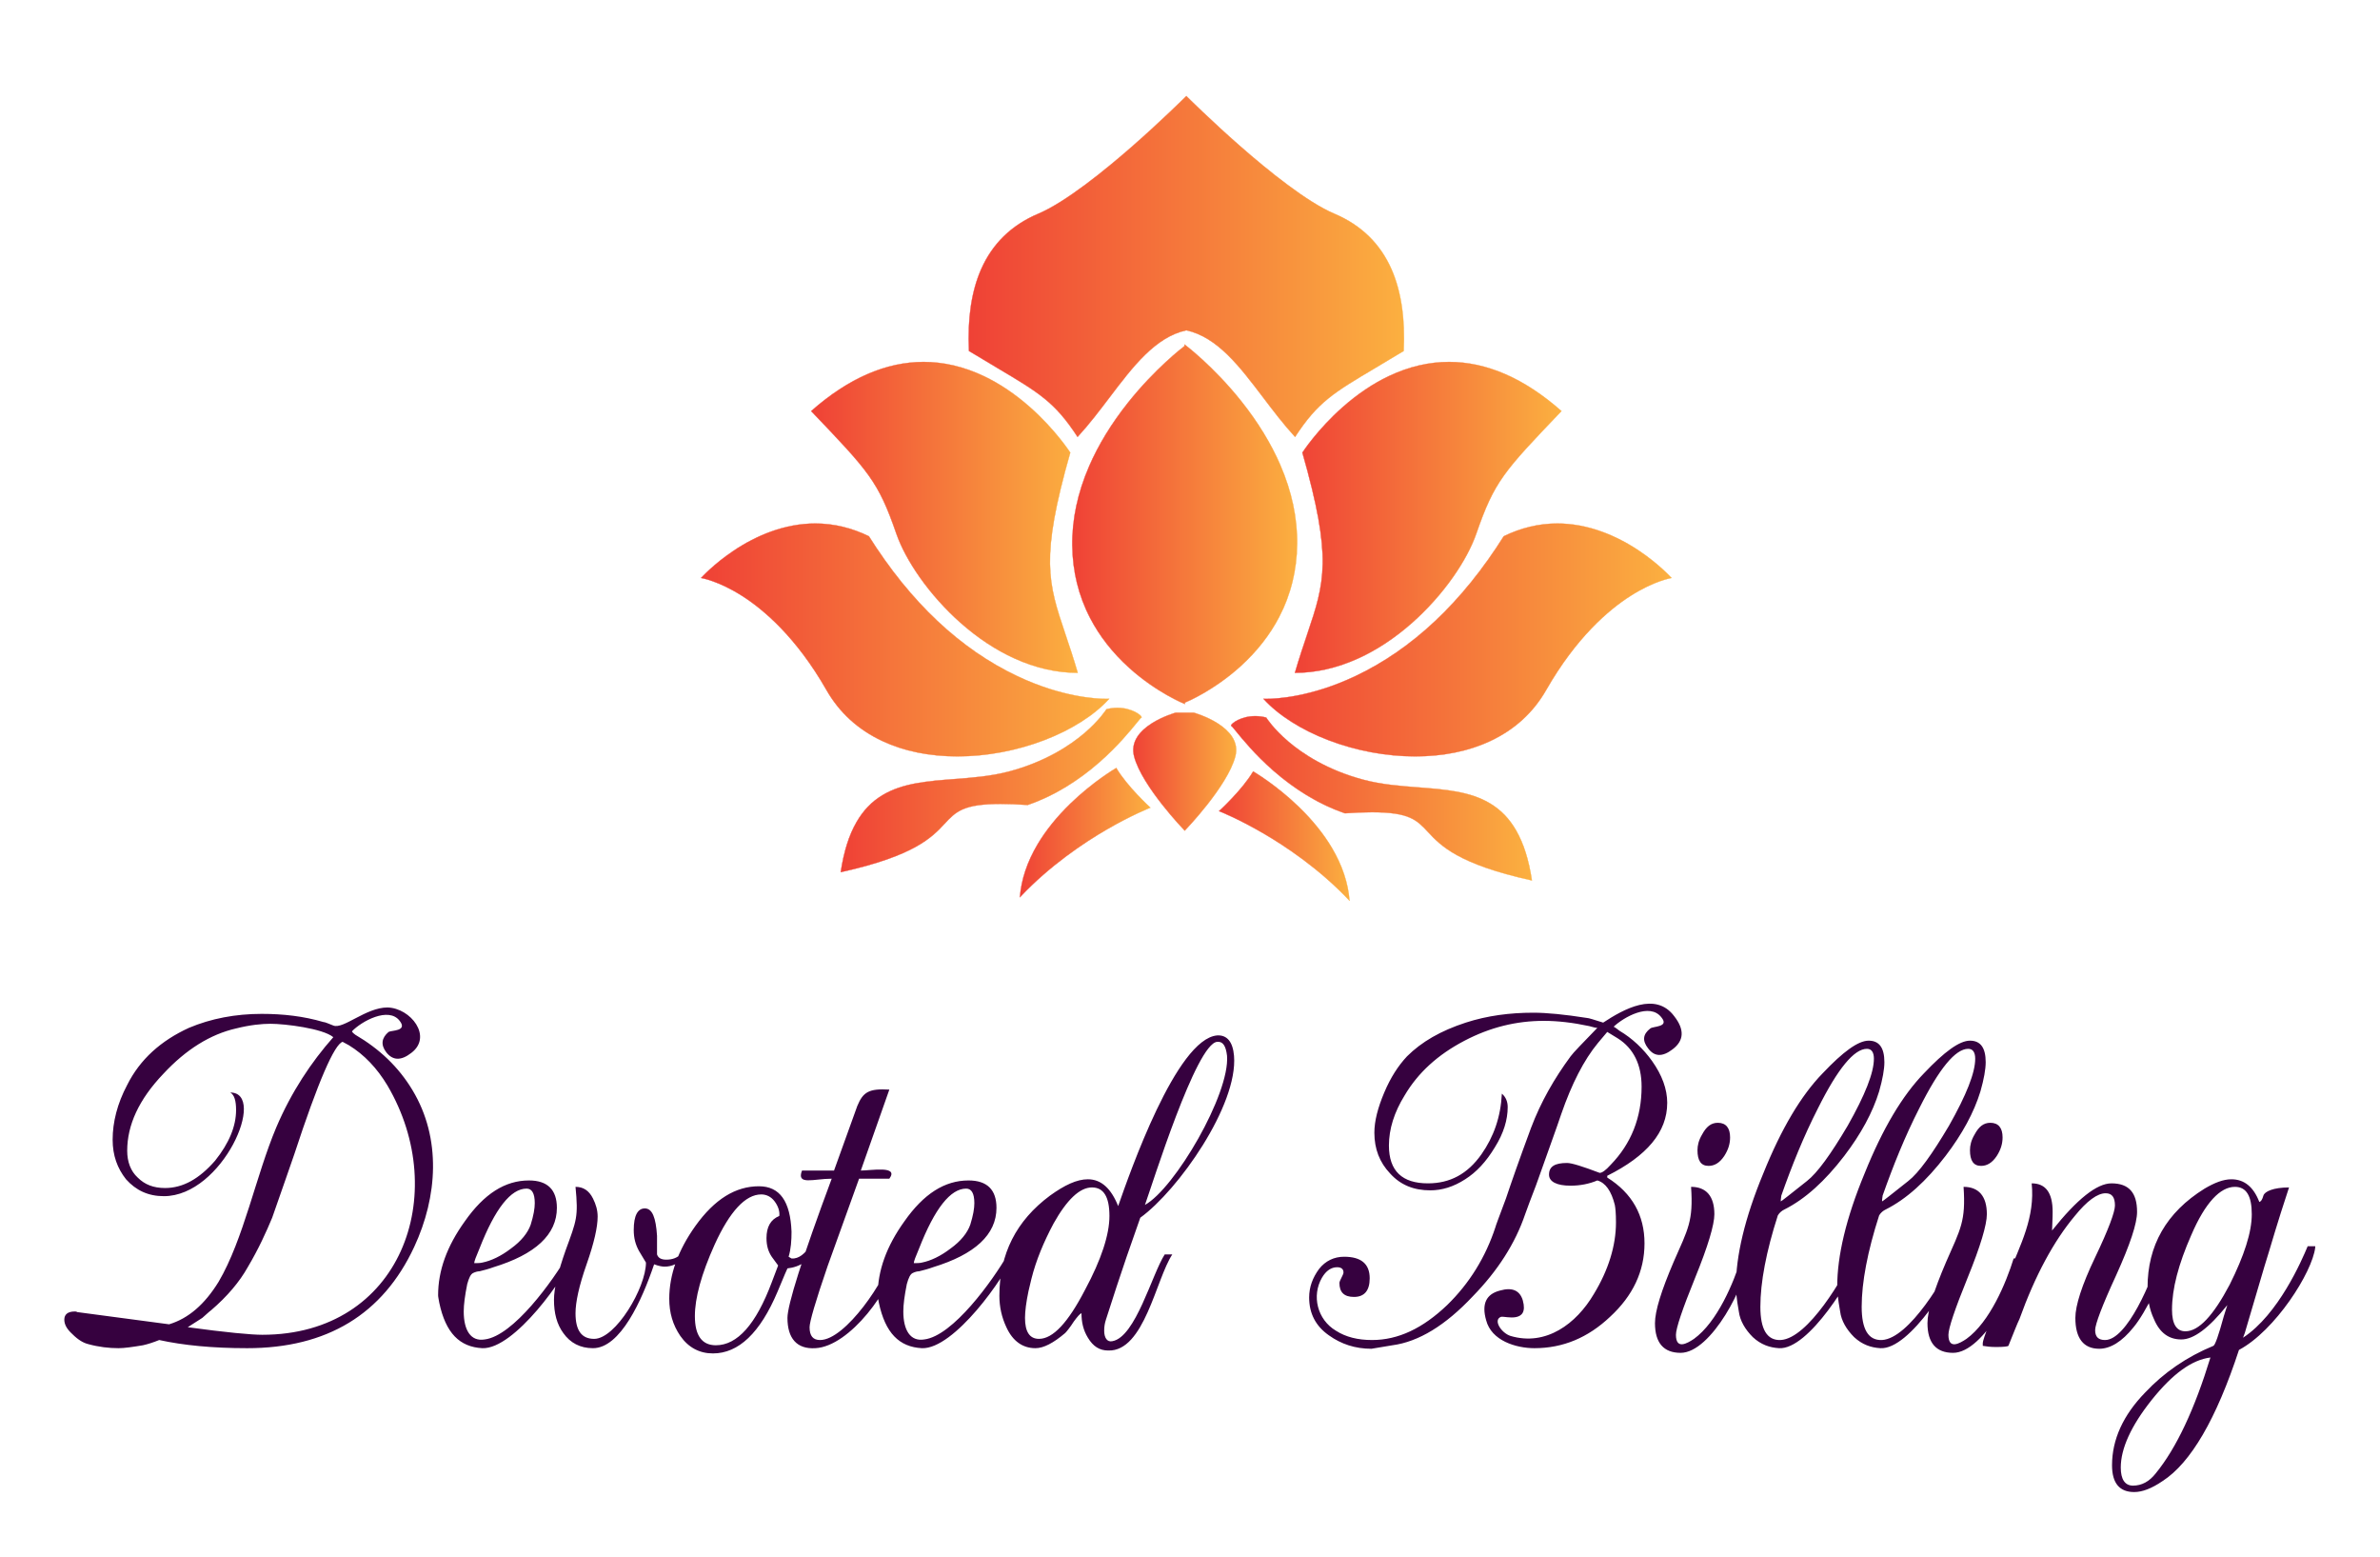<svg xmlns="http://www.w3.org/2000/svg" xmlns:xlink="http://www.w3.org/1999/xlink" width="3171.429" height="2073.527" viewBox="0 0 3171.429 2073.527"><g transform="scale(8.571) translate(10, 10)"><defs id="SvgjsDefs1073"><linearGradient id="SvgjsLinearGradient1078"><stop id="SvgjsStop1079" stop-color="#ef4136" offset="0"></stop><stop id="SvgjsStop1080" stop-color="#fbb040" offset="1"></stop></linearGradient></defs><g id="SvgjsG1074" transform="matrix(0.06,0,0,0.06,89.397,-17.594)" fill="url(#SvgjsLinearGradient1078)"><g xmlns="http://www.w3.org/2000/svg"><g><g><path d="M1135.489,1869.41c-54.202,0-109.341-12.591-163.887-37.424c-48.258-21.971-95.257-53.06-139.691-92.402     c-39.071-34.595-75.482-75.266-105.296-117.614c-27.7-39.345-48.691-78.456-60.703-113.104     c-47.003-135.586-70.103-159.772-220.395-317.137l-0.269-0.282l0.292-0.258c95.476-84.322,193.351-127.077,290.906-127.077     c52.293,0,104.816,12.342,156.11,36.682c41.026,19.468,81.362,46.612,119.888,80.679     c65.588,57.997,103.679,116.758,104.056,117.345l0.092,0.143l-0.047,0.163c-78.273,274.695-57.663,335.99-12.503,470.29     c9.626,28.628,20.537,61.075,31.808,99.517l0.141,0.48H1135.489z"></path><path fill="url(#SvgjsLinearGradient1078)" d="M736.447,1064.487c229.014,0,379.738,234.533,379.738,234.533     c-95.003,333.405-44.813,351.33,19.304,570.016c-229.853,0-422.617-225.855-469.222-360.293     c-46.605-134.438-68.115-157.74-220.478-317.273C551.334,1098.255,649.516,1064.487,736.447,1064.487 M736.447,1063.737     c-46.099,0-92.742,9.62-138.635,28.593c-51.025,21.094-102.34,54.261-152.519,98.578l-0.585,0.516l0.539,0.564     c150.243,157.314,173.335,181.492,220.311,317c12.023,34.681,33.03,73.824,60.75,113.198     c29.831,42.372,66.262,83.065,105.355,117.679c44.462,39.368,91.492,70.477,139.784,92.463     c54.595,24.855,109.787,37.458,164.042,37.458h1.001l-0.282-0.961c-11.273-38.449-22.185-70.901-31.812-99.532     c-45.133-134.223-65.732-195.484,12.509-470.067l0.093-0.326l-0.183-0.285c-0.377-0.587-38.496-59.392-104.123-117.423     c-38.552-34.09-78.917-61.253-119.975-80.736C841.373,1076.091,788.796,1063.737,736.447,1063.737L736.447,1063.737z"></path></g><g><path d="M824.227,2085.855c-72.56,0-137.921-13.329-194.266-39.618c-62.897-29.345-111.703-73.824-145.063-132.204     c-77.742-136.047-161.764-207.711-218.561-243.873c-61.512-39.164-105.18-46.26-105.613-46.327l-0.683-0.105l0.461-0.515     c0.314-0.352,32.058-35.546,84.109-70.279c30.572-20.401,62.068-36.656,93.612-48.314     c39.438-14.576,79.063-21.967,117.774-21.967c47.341,0,94.018,11.077,138.734,32.923l0.096,0.047l0.057,0.09     c107.469,170.564,236.878,292.474,384.633,362.341c115.492,54.611,205.486,58.855,230.317,58.855     c4.341,0,6.686-0.131,6.709-0.132l0.917-0.053l-0.619,0.68c-38.223,41.951-97.749,79.757-167.614,106.453     C977.322,2071.332,899.518,2085.855,824.227,2085.855z"></path><path fill="url(#SvgjsLinearGradient1078)" d="M455.997,1483.028c43.734,0.005,90.414,9.358,138.57,32.885     c255.046,404.783,565.971,421.371,615.268,421.371c4.405,0,6.73-0.133,6.73-0.133c-78.211,85.842-237.597,148.33-392.338,148.33     c-136.068,0-268.552-48.343-339.003-171.632c-150.57-263.498-324.443-290.385-324.443-290.385S286.477,1483.01,455.997,1483.028      M455.997,1482.278h-0.032c-38.752,0-78.417,7.398-117.892,21.99c-31.568,11.668-63.087,27.937-93.68,48.354     c-52.084,34.759-83.855,69.989-84.17,70.341l-0.921,1.03l1.366,0.212c0.434,0.067,44.095,7.176,105.559,46.329     c56.737,36.142,140.673,107.757,218.347,243.687c33.399,58.448,82.261,102.979,145.229,132.357     c28.649,13.366,60.212,23.513,93.814,30.159c31.854,6.3,65.704,9.494,100.611,9.494c37.927,0,76.863-3.741,115.725-11.118     c37.62-7.142,74.431-17.54,109.41-30.905c34.681-13.252,66.666-29.076,95.066-47.031c28.896-18.27,53.353-38.295,72.692-59.52     l1.238-1.358l-1.835,0.105c-0.023,0.001-2.36,0.132-6.688,0.132c-24.811,0-114.735-4.242-230.157-58.82     c-147.689-69.836-277.045-191.698-384.476-362.201l-0.114-0.18l-0.192-0.094C550.138,1493.372,503.405,1482.283,455.997,1482.278     L455.997,1482.278z"></path></g><g><path d="M1698.804,1258.046c-29.531-32.108-56.412-67.534-82.408-101.793c-61.076-80.489-118.759-156.515-199.07-174.122     c-80.312,17.607-137.995,93.633-199.07,174.122c-25.996,34.259-52.877,69.685-82.409,101.793l-0.326,0.355l-0.264-0.404     c-58.677-89.844-99.559-114.101-208.819-178.929c-21.146-12.547-45.114-26.768-72.152-43.226l-0.17-0.104l-0.009-0.199     c-3.966-83.283,6.523-154.126,31.176-210.563c29.198-66.842,79.094-115.531,148.303-144.716     c70.312-29.649,170.83-110.898,242.772-173.837c77.963-68.205,140.085-130.19,140.704-130.808l0.265-0.265l0.265,0.265     c0.619,0.618,62.745,62.606,140.708,130.811c71.941,62.938,172.458,144.186,242.767,173.834     c69.209,29.185,119.105,77.874,148.304,144.716c24.653,56.436,35.143,127.279,31.177,210.563l-0.01,0.199l-0.17,0.104     c-27.04,16.459-51.008,30.68-72.154,43.227c-109.26,64.828-150.142,89.084-208.817,178.929l-0.265,0.404L1698.804,1258.046z"></path><path fill="url(#SvgjsLinearGradient1078)" d="M1417.325,375.882c0,0,247.397,247.292,383.595,304.725c148.778,62.738,186.42,204.345,179.25,354.915     c-164.91,100.38-210.85,114.72-281.09,222.27c-98.92-107.55-167.035-250.95-281.755-276.045     c-114.72,25.095-182.835,168.495-281.755,276.045c-70.24-107.55-116.18-121.89-281.09-222.27     c-7.17-150.57,30.473-292.178,179.25-354.915C1169.932,623.173,1417.325,375.882,1417.325,375.882 M1417.325,374.821l-0.53,0.53     c-0.618,0.618-62.738,62.6-140.692,130.797c-71.92,62.918-172.4,144.139-242.664,173.768     c-35.897,15.137-66.857,35.631-92.022,60.911c-23.396,23.504-42.399,51.766-56.479,84     c-12.947,29.64-22.079,63.432-27.139,100.439c-4.587,33.539-5.955,70.646-4.067,110.292l0.019,0.398l0.34,0.207     c27.04,16.459,51.008,30.68,72.155,43.227c109.206,64.796,150.068,89.041,208.697,178.813l0.527,0.807l0.653-0.71     c29.544-32.121,56.431-67.555,82.432-101.821c61.01-80.403,118.64-156.35,198.771-173.964     c80.131,17.614,137.761,93.561,198.771,173.964c26.002,34.267,52.889,69.7,82.433,101.822l0.653,0.71l0.527-0.807     c58.629-89.772,99.491-114.017,208.697-178.813c21.147-12.547,45.115-26.768,72.155-43.227l0.34-0.207l0.019-0.398     c1.888-39.646,0.519-76.754-4.067-110.292c-5.061-37.006-14.192-70.799-27.139-100.439c-14.081-32.235-33.083-60.496-56.48-84     c-25.165-25.28-56.125-45.774-92.022-60.911c-70.264-29.63-170.747-110.853-242.67-173.774     c-77.954-68.197-140.069-130.173-140.687-130.791L1417.325,374.821L1417.325,374.821z"></path></g><g><path d="M1698.66,1869.41l0.141-0.48c11.271-38.442,22.182-70.89,31.808-99.518c45.159-134.299,65.77-195.595-12.504-470.289     l-0.047-0.163l0.092-0.143c0.377-0.587,38.46-59.348,104.044-117.345c38.522-34.066,78.858-61.21,119.886-80.679     c51.296-24.34,103.823-36.682,156.124-36.682c97.556,0,195.431,42.755,290.906,127.077l0.292,0.258l-0.269,0.282     c-150.292,157.364-173.392,181.551-220.396,317.137c-12.012,34.648-33.002,73.76-60.701,113.104     c-29.814,42.349-66.226,83.02-105.296,117.614c-44.434,39.343-91.433,70.432-139.69,92.402     c-54.547,24.833-109.687,37.424-163.889,37.424H1698.66z"></path><path fill="url(#SvgjsLinearGradient1078)" d="M2098.203,1064.487c86.917,0,185.136,33.789,290.658,126.983     c-152.363,159.533-173.873,182.835-220.478,317.273c-46.605,134.438-239.366,360.293-469.222,360.293     c64.117-218.685,114.307-236.61,19.304-570.016C1718.465,1299.02,1869.157,1064.487,2098.203,1064.487 M2098.203,1063.737     c-52.357,0-104.938,12.354-156.284,36.718c-41.06,19.483-81.425,46.647-119.974,80.736     c-65.622,58.031-103.733,116.836-104.111,117.423l-0.183,0.285l0.093,0.326c78.241,274.584,57.642,335.844,12.509,470.068     c-9.627,28.631-20.539,61.082-31.812,99.531l-0.282,0.961h1.001c54.256,0,109.449-12.603,164.044-37.458     c48.292-21.986,95.323-53.095,139.784-92.463c39.092-34.614,75.523-75.307,105.354-117.679     c27.72-39.373,48.727-78.516,60.749-113.198c46.976-135.508,70.068-159.687,220.312-317l0.539-0.564l-0.584-0.516     c-50.169-44.308-101.483-77.472-152.516-98.57C2190.938,1073.359,2144.293,1063.737,2098.203,1063.737L2098.203,1063.737z"></path></g><g><path d="M2010.423,2085.855c-75.284-0.003-153.088-14.528-224.998-42.005c-69.872-26.698-129.399-64.502-167.617-106.447     l-0.619-0.68l0.918,0.053c0.023,0.001,2.362,0.132,6.709,0.132c24.833,0,114.833-4.245,230.335-58.866     c147.749-69.869,277.151-191.774,384.615-362.33l0.057-0.09l0.096-0.047c44.717-21.846,91.394-32.923,138.734-32.923     c38.707,0,78.329,7.391,117.766,21.967c31.544,11.658,63.04,27.913,93.613,48.314c52.055,34.733,83.803,69.928,84.117,70.279     l0.461,0.515l-0.683,0.105c-0.435,0.067-44.139,7.176-105.659,46.355c-56.784,36.163-140.789,107.823-218.517,243.845     c-33.364,58.388-82.169,102.87-145.059,132.212c-56.333,26.283-121.687,39.61-194.244,39.61     C2010.439,2085.855,2010.432,2085.855,2010.423,2085.855z"></path><path fill="url(#SvgjsLinearGradient1078)" d="M2378.653,1483.028c169.5,0,295.216,140.435,295.216,140.435s-173.873,26.888-324.443,290.385     c-70.46,123.305-202.916,171.632-339.003,171.632c-154.724,0-314.135-62.498-392.338-148.33c0,0,2.319,0.133,6.73,0.133     c49.328,0,360.238-16.614,615.268-421.371C2288.254,1492.379,2334.908,1483.028,2378.653,1483.028 M2378.653,1482.278     c-47.399,0-94.131,11.09-138.899,32.961l-0.192,0.094l-0.114,0.18c-107.425,170.494-236.775,292.352-384.458,362.191     c-115.432,54.587-205.362,58.83-230.175,58.83c-4.333,0-6.665-0.13-6.688-0.132l-1.835-0.105l1.238,1.359     c19.336,21.222,43.792,41.246,72.69,59.516c28.4,17.955,60.387,33.779,95.07,47.032c34.981,13.366,71.793,23.765,109.413,30.908     c38.863,7.378,77.797,11.12,115.72,11.12c34.913,0,68.765-3.194,100.618-9.492c33.602-6.644,65.164-16.79,93.811-30.155     c62.962-29.375,111.823-73.908,145.225-132.363c77.704-135.982,161.676-207.605,218.437-243.744     c61.446-39.122,105.036-46.206,105.469-46.272l1.366-0.211l-0.922-1.03c-0.315-0.352-32.095-35.582-84.188-70.341     c-30.598-20.417-62.121-36.686-93.691-48.354C2457.07,1489.676,2417.404,1482.278,2378.653,1482.278L2378.653,1482.278z"></path></g></g><g><g><path d="M1412.911,2277.986c-1.112-1.147-111.43-115.679-130.946-192.413c-4.524-17.789-1.653-34.806,8.535-50.577     c8.133-12.592,20.921-24.416,38.01-35.146c29.063-18.247,60.951-27.124,61.27-27.211l0.048-0.014h46.707l0.049,0.014     c0.318,0.087,32.206,8.964,61.269,27.211c17.089,10.729,29.878,22.554,38.011,35.146c10.188,15.771,13.06,32.788,8.535,50.577     c-19.517,76.734-129.835,191.266-130.947,192.413l-0.27,0.278L1412.911,2277.986z"></path><path fill="url(#SvgjsLinearGradient1078)" d="M1436.483,1973c0,0,127.268,34.954,107.55,112.479s-130.853,192.246-130.853,192.246     s-111.135-114.72-130.853-192.246c-19.717-77.526,107.55-112.479,107.55-112.479h23.302H1436.483 M1436.584,1972.25h-0.101     h-23.302h-23.302h-0.101l-0.098,0.027c-0.319,0.088-32.26,8.979-61.369,27.256c-17.136,10.759-29.963,22.622-38.126,35.259     c-10.246,15.863-13.134,32.979-8.583,50.873c10.218,40.175,45.315,90.408,72.958,125.475     c29.926,37.962,57.804,66.821,58.083,67.108l0.539,0.556l0.539-0.556c0.278-0.287,28.156-29.146,58.083-67.108     c27.643-35.066,62.74-85.3,72.958-125.475c4.551-17.894,1.663-35.01-8.583-50.873c-8.163-12.637-20.99-24.5-38.126-35.259     c-29.109-18.277-61.05-27.168-61.369-27.256L1436.584,1972.25L1436.584,1972.25z"></path></g><g><g><path d="M521.936,2385.22c8.053-53.15,21.406-95.385,40.821-129.115c17.45-30.314,39.544-53.191,67.544-69.938      c52.276-31.266,117.107-36.244,185.745-41.515c46.753-3.591,95.097-7.304,141.742-19.65      c94.379-24.982,158.02-67.482,194.788-98.735c39.826-33.852,57.558-62.144,57.732-62.425l0.08-0.129l0.146-0.037      c9.385-2.394,18.883-3.606,28.232-3.606c37.274,0,62.064,19.239,62.683,24.262c0.099,0.805-0.304,1.381-1.106,1.582      c-1.114,0.278-5.696,5.903-12.037,13.688c-32.27,39.622-130.47,160.195-281.903,212.157l-0.072,0.024l-0.076-0.005      c-26.922-1.846-49.895-2.743-70.231-2.743c-97.078,0-116.129,20.401-144.968,51.284      c-32.752,35.073-77.608,83.106-268.669,125.324l-0.534,0.118L521.936,2385.22z"></path><path fill="url(#SvgjsLinearGradient1078)" d="M1238.766,1960.443c41.392,0,67.406,23.625,61.486,25.105c-7.17,1.792-111.135,163.118-293.97,225.855      c-27.187-1.864-50.331-2.744-70.257-2.744c-209.981,0-58.075,98.034-413.718,176.617      c44.813-295.763,252.743-211.515,435.578-259.913c182.835-48.398,252.743-161.325,252.743-161.325      C1220.591,1961.497,1230.02,1960.443,1238.766,1960.443 M1238.766,1959.693c-9.38,0-18.91,1.217-28.324,3.618l-0.293,0.075      l-0.159,0.257c-0.174,0.282-17.91,28.565-57.712,62.384c-36.733,31.212-100.309,73.655-194.585,98.611      c-46.612,12.338-94.939,16.05-141.675,19.639c-68.683,5.274-133.557,10.257-185.908,41.567      c-28.057,16.781-50.194,39.702-67.677,70.073c-19.439,33.771-32.807,76.048-40.867,129.246l-0.164,1.081l1.067-0.236      c191.175-42.242,236.077-90.325,268.862-125.434c28.772-30.811,47.78-51.165,144.694-51.165c20.328,0,43.293,0.897,70.206,2.743      l0.151,0.01l0.143-0.049c64.677-22.193,127.072-59.335,185.451-110.394c47.427-41.479,80.652-82.275,96.62-101.88      c6.022-7.394,10.778-13.234,11.841-13.564c0.988-0.247,1.506-0.991,1.383-1.991c-0.358-2.906-6.765-8.958-17.935-14.451      C1274.479,1965.207,1259.015,1959.693,1238.766,1959.693L1238.766,1959.693z"></path></g><g><path d="M986.191,2449.775c3.685-45.441,19.09-91.264,45.789-136.195c21.352-35.934,49.934-71.382,84.953-105.359      c59.617-57.844,118.02-91.809,118.603-92.146l0.321-0.185l0.189,0.318c28.323,47.796,87.171,101.55,87.762,102.087l0.447,0.406      l-0.563,0.221c-0.47,0.184-47.788,18.803-112.666,56.446c-59.874,34.74-147.37,93.248-224.188,174.693l-0.733,0.777      L986.191,2449.775z"></path><path fill="url(#SvgjsLinearGradient1078)" d="M1235.723,2116.401c28.68,48.397,87.833,102.173,87.833,102.173s-188.213,73.493-336.99,231.233      C1002.697,2250.838,1235.723,2116.401,1235.723,2116.401 M1235.99,2115.381l-0.642,0.37      c-0.583,0.337-59.027,34.325-118.677,92.201c-35.042,34-63.645,69.474-85.014,105.437      c-26.728,44.981-42.151,90.858-45.84,136.357l-0.173,2.129l1.466-1.554c76.792-81.418,164.262-139.906,224.118-174.635      c64.85-37.626,112.13-56.23,112.6-56.414l1.127-0.44l-0.895-0.813c-0.591-0.537-59.399-54.256-87.692-102L1235.99,2115.381      L1235.99,2115.381z"></path></g></g><g><g><path d="M1839.523,2459.025c-76.823-81.45-164.325-139.96-224.203-174.701c-64.874-37.641-112.181-56.255-112.651-56.438      l-0.563-0.221l0.448-0.406c0.591-0.537,59.439-54.292,87.762-102.087l0.188-0.318l0.321,0.185      c0.583,0.337,58.986,34.302,118.603,92.146c35.02,33.978,63.602,69.426,84.953,105.359      c26.699,44.932,42.104,90.754,45.789,136.195l0.086,1.064L1839.523,2459.025z"></path><path fill="url(#SvgjsLinearGradient1078)" d="M1590.638,2125.363c0,0,233.025,134.438,249.158,333.405c-148.778-157.74-336.99-231.233-336.99-231.233      S1561.958,2173.761,1590.638,2125.363 M1590.37,2124.343l-0.378,0.638c-28.293,47.744-87.101,101.463-87.692,102l-0.895,0.813      l1.127,0.44c0.47,0.184,47.772,18.798,112.628,56.43c59.848,34.726,147.306,93.21,224.09,174.619l1.466,1.554l-0.173-2.129      c-3.689-45.499-19.112-91.376-45.84-136.357c-21.369-35.962-49.972-71.436-85.014-105.437      c-59.65-57.876-118.093-91.865-118.677-92.201L1590.37,2124.343L1590.37,2124.343z"></path></g><g><path d="M2312.262,2407.152c-191.062-42.217-235.917-90.251-268.669-125.324c-28.839-30.882-47.891-51.284-144.968-51.284      c-20.336,0-43.309,0.897-70.231,2.743l-0.075,0.005l-0.072-0.024c-151.433-51.962-249.633-172.535-281.903-212.156      c-6.341-7.786-10.922-13.411-12.036-13.689c-0.802-0.201-1.205-0.777-1.105-1.582c0.618-5.022,25.409-24.262,62.683-24.262      c9.349,0,18.848,1.213,28.231,3.606l0.146,0.037l0.079,0.129c0.175,0.282,17.925,28.594,57.761,62.449      c36.765,31.244,100.398,73.732,194.76,98.711c46.646,12.347,94.989,16.06,141.742,19.65      c68.638,5.271,133.469,10.25,185.745,41.515c28,16.747,50.094,39.624,67.543,69.939c19.416,33.73,32.769,75.964,40.822,129.114      l0.081,0.541L2312.262,2407.152z"></path><path fill="url(#SvgjsLinearGradient1078)" d="M1595.883,1981.953c8.746,0,18.176,1.054,28.139,3.595c0,0,69.908,112.927,252.743,161.325      c182.835,48.397,390.765-35.85,435.578,259.913c-355.643-78.583-203.737-176.604-413.718-176.617      c-19.926-0.001-43.07,0.88-70.257,2.744c-182.835-62.738-286.8-224.063-293.97-225.855      C1528.478,2005.578,1554.492,1981.954,1595.883,1981.953 M1595.886,1981.203v0.75V1981.203h-0.003      c-20.249,0-35.713,5.515-45.119,10.141c-11.17,5.493-17.578,11.545-17.935,14.45c-0.123,0.999,0.395,1.744,1.387,1.992      c1.059,0.329,5.816,6.169,11.838,13.563c15.967,19.605,49.193,60.4,96.62,101.88c58.38,51.059,120.775,88.201,185.451,110.395      l0.143,0.049l0.151-0.01c26.913-1.845,49.865-2.742,70.165-2.742c96.954,0.006,115.962,20.36,144.734,51.169      c32.785,35.107,77.686,83.187,268.863,125.43l1.067,0.236l-0.164-1.08c-8.06-53.198-21.428-95.474-40.867-129.246      c-17.482-30.372-39.619-53.293-67.676-70.073c-52.352-31.311-117.226-36.293-185.908-41.567      c-46.736-3.589-95.063-7.301-141.675-19.639c-94.311-24.965-157.902-67.43-194.641-98.658      c-39.781-33.814-57.482-62.056-57.656-62.337l-0.159-0.257l-0.293-0.075C1614.793,1982.42,1605.264,1981.203,1595.886,1981.203      L1595.886,1981.203z"></path></g></g></g><g><path d="M1413.042,1950.047c-0.72-0.285-72.84-29.258-144.412-94.104c-42.039-38.089-75.671-80.922-99.961-127.307    c-30.365-57.985-46.133-121.714-46.865-189.417c-0.732-67.695,14.121-136.979,44.147-205.925    c24.017-55.147,57.74-110.204,100.232-163.64c70.772-89,142.834-144.003,146.622-146.866v-3.87l0.599,0.448    c0.736,0.549,74.428,56.003,146.772,146.979c42.493,53.436,76.216,108.493,100.232,163.64    c30.026,68.946,44.88,138.229,44.147,205.925c-0.732,67.702-16.5,131.431-46.864,189.416    c-24.291,46.385-57.923,89.218-99.962,127.307c-69.515,62.983-139.547,92.125-144.175,94.01v3.607L1413.042,1950.047z"></path><path fill="url(#SvgjsLinearGradient1078)" d="M1413.18,1019.666c0,0,294.208,219.686,291.001,516.24c-3.207,296.552-291.001,410.483-291.001,410.483    v3.308c0,0-287.795-113.929-291.001-410.483s291.001-516.24,291.001-516.24V1019.666 M1412.43,1018.17v1.496v2.935    c-5.231,3.97-76.52,58.766-146.54,146.819c-42.513,53.462-76.253,108.546-100.283,163.724    c-30.047,68.995-44.911,138.33-44.178,206.079c0.733,67.762,16.515,131.548,46.907,189.587    c24.311,46.424,57.97,89.291,100.042,127.41c37.424,33.908,74.718,57.704,99.414,71.695c26.767,15.165,44.931,22.408,45.112,22.48    l1.026,0.406v-1.104v-2.803c3.026-1.239,20.266-8.48,44.638-22.288c24.696-13.992,61.99-37.788,99.414-71.696    c42.072-38.119,75.731-80.986,100.042-127.41c30.393-58.038,46.175-121.824,46.907-189.586    c0.733-67.749-14.131-137.084-44.179-206.079c-24.03-55.178-57.77-110.262-100.283-163.724    c-72.374-91.014-146.105-146.497-146.842-147.047L1412.43,1018.17L1412.43,1018.17z"></path></g></g></g><g id="SvgjsG1075" transform="matrix(2.263,0,0,2.263,-1.63,109.017)" fill="#36013f"><path d="M24.76 33.04 c-2.16 4.64 -6 6.96 -11.48 6.96 c-2.4 0 -4.4 -0.2 -6.04 -0.56 c-0.4 0.16 -0.76 0.28 -1.12 0.36 c-0.72 0.12 -1.28 0.2 -1.68 0.2 c-0.64 0 -1.36 -0.08 -2.08 -0.28 c-0.32 -0.08 -0.68 -0.28 -1.08 -0.68 c-0.4 -0.36 -0.56 -0.68 -0.56 -1 c0 -0.36 0.24 -0.56 0.72 -0.56 c0.04 0 0.12 0 0.16 0.04 l6.32 0.84 c1.32 -0.4 2.44 -1.36 3.4 -2.92 c1.72 -2.92 2.56 -7.28 3.96 -10.6 c1.04 -2.44 2.4 -4.48 3.92 -6.2 c-0.72 -0.6 -3.32 -0.92 -4.32 -0.92 c-0.6 0 -1.4 0.08 -2.36 0.32 c-1.76 0.4 -3.44 1.44 -5 3.12 c-1.68 1.76 -2.48 3.52 -2.48 5.28 c0 0.76 0.24 1.4 0.72 1.84 c0.48 0.48 1.08 0.72 1.88 0.72 c1.24 0 2.36 -0.64 3.44 -1.88 c0.96 -1.2 1.44 -2.36 1.44 -3.48 c0 -0.64 -0.12 -1.04 -0.4 -1.2 c2.56 0 -0.52 7.12 -4.56 7.12 c-1.08 0 -1.92 -0.4 -2.6 -1.16 c-0.6 -0.76 -0.92 -1.64 -0.92 -2.72 c0 -1.2 0.32 -2.48 1 -3.76 c0.88 -1.76 2.32 -3.04 4.24 -3.92 c1.52 -0.64 3.2 -0.96 5 -0.96 c1.48 0 2.88 0.16 4.24 0.56 c0.12 0 0.36 0.12 0.68 0.24 c0.68 0.28 2.24 -1.24 3.72 -1.24 c1.6 0.04 3.12 2 1.64 3.12 c-0.72 0.56 -1.28 0.52 -1.72 -0.04 c-0.4 -0.52 -0.32 -1 0.16 -1.4 c0.2 -0.12 1.32 -0.04 0.76 -0.76 c-0.76 -1 -2.64 0.04 -3.28 0.72 c0.04 0.08 0.12 0.16 0.24 0.24 c1.64 0.96 2.96 2.2 3.92 3.8 c2 3.32 1.72 7.32 0.12 10.76 z M22.92 21.96 c-0.72 -1.2 -1.6 -2.12 -2.64 -2.76 l-0.44 -0.24 c-0.56 0.16 -1.68 2.72 -3.32 7.72 c-0.28 0.84 -0.8 2.28 -1.52 4.36 c-0.4 0.96 -0.92 2.12 -1.68 3.4 c-0.56 1 -1.4 2 -2.52 2.96 c-0.12 0.08 -0.32 0.28 -0.6 0.52 l-1 0.64 c2.64 0.36 4.36 0.52 5.12 0.52 c9.52 0 13 -9.64 8.6 -17.12 z M34.56 30.36 c0 1.84 -1.48 3.2 -4.36 4.08 c-0.32 0.12 -0.64 0.2 -0.96 0.28 c-0.12 0 -0.28 0.04 -0.44 0.12 s-0.28 0.32 -0.4 0.76 c-0.16 0.8 -0.24 1.4 -0.24 1.88 c0 1.28 0.48 2.08 1.44 1.92 c1.96 -0.24 4.68 -4 5.76 -5.88 l0.4 0 c-0.6 1.6 -4.12 6.56 -6.32 6.48 c-1.56 -0.08 -2.52 -1.04 -2.96 -3.12 c-0.04 -0.24 -0.08 -0.4 -0.08 -0.52 c0 -1.68 0.6 -3.36 1.84 -5.08 c1.32 -1.88 2.76 -2.8 4.4 -2.8 c1.28 0 1.92 0.64 1.92 1.88 z M33.04 30.04 c0 -0.68 -0.2 -1 -0.56 -1 c-1.08 0 -2.16 1.36 -3.24 4.12 c-0.24 0.56 -0.36 0.88 -0.36 1 c0.2 0 0.4 0 0.56 -0.04 c0.6 -0.12 1.28 -0.44 1.96 -0.96 c0.72 -0.52 1.16 -1.08 1.36 -1.64 c0.2 -0.64 0.28 -1.12 0.28 -1.48 z M43.92 32.56 c0 0.44 -0.2 0.88 -0.64 1.28 c-0.4 0.36 -0.84 0.56 -1.32 0.56 c-0.16 0 -0.4 -0.04 -0.72 -0.16 c-0.84 2.48 -2.32 5.76 -4.2 5.76 c-0.88 0 -1.56 -0.36 -2.04 -1.04 c-0.44 -0.6 -0.64 -1.36 -0.64 -2.28 c0 -0.8 0.28 -1.92 0.8 -3.4 c0.76 -2.08 0.88 -2.28 0.68 -4.36 c0.52 0 0.92 0.24 1.2 0.8 c0.2 0.4 0.32 0.8 0.32 1.24 c0 0.72 -0.24 1.8 -0.76 3.28 s-0.76 2.6 -0.76 3.36 c0 1.16 0.4 1.76 1.28 1.76 c1.48 0 3.56 -3.52 3.56 -5.24 l-0.48 -0.8 c-0.24 -0.44 -0.36 -0.88 -0.36 -1.44 c0 -1 0.28 -1.48 0.76 -1.48 c0.52 0 0.76 0.64 0.84 1.88 l0 1.28 c0.08 0.24 0.28 0.36 0.64 0.36 c0.8 0 1.32 -0.48 1.56 -1.52 l0.12 -0.12 c0.12 0.12 0.16 0.2 0.16 0.28 z M52.6 32.52 c-0.36 1.48 -1.44 1.92 -2.2 2 c0 0 -0.24 0.52 -0.68 1.6 c-1.2 2.84 -2.68 4.24 -4.44 4.24 c-0.92 0 -1.68 -0.4 -2.24 -1.2 c-0.52 -0.76 -0.76 -1.6 -0.76 -2.56 c0 -1.64 0.6 -3.32 1.8 -5 c1.32 -1.84 2.76 -2.72 4.36 -2.72 c1.44 0 2.16 1.04 2.24 3.12 c0 0.6 -0.04 1.2 -0.2 1.72 l0.2 0.12 c0.52 0.04 0.92 -0.36 1.28 -0.84 c0.28 -0.36 0.4 -0.8 0.6 -1.12 c0 -0.08 0.08 -0.08 0.16 -0.08 c0.4 0.04 0 0.24 -0.12 0.72 z M49.84 30.92 c0.04 -0.32 -0.08 -0.68 -0.32 -1 s-0.56 -0.48 -0.92 -0.48 c-1.08 0 -2.16 1.16 -3.2 3.44 c-0.92 2.04 -1.36 3.68 -1.36 4.92 c0 1.32 0.48 2 1.44 2 c1.48 0 2.76 -1.44 3.84 -4.32 l0.44 -1.16 c-0.08 -0.12 -0.24 -0.32 -0.44 -0.6 c-0.24 -0.36 -0.36 -0.76 -0.36 -1.28 c0 -0.76 0.28 -1.28 0.88 -1.52 z M57.96 33.64 c-0.36 2.28 -3.28 6.24 -5.64 6.36 c-1.28 0.08 -1.92 -0.68 -1.92 -2.08 c0 -0.88 1 -4.08 3.04 -9.56 c-1.24 0 -2.44 0.48 -2.04 -0.56 l2.2 0 l1.6 -4.44 c0.4 -0.96 0.8 -1.2 2.2 -1.12 l-1.96 5.56 c0.72 0 2.64 -0.36 1.96 0.56 l-2.08 0 l-2.16 6 c-0.84 2.44 -1.24 3.84 -1.24 4.2 c0 0.6 0.24 0.88 0.72 0.88 c1.76 0 4.56 -4.2 4.92 -5.8 c0 -0.04 0.44 -0.24 0.4 0 z M64.76 30.36 c0 1.84 -1.48 3.2 -4.36 4.08 c-0.32 0.12 -0.64 0.2 -0.96 0.28 c-0.12 0 -0.28 0.04 -0.44 0.12 s-0.28 0.32 -0.4 0.76 c-0.16 0.8 -0.24 1.4 -0.24 1.88 c0 1.28 0.48 2.08 1.44 1.92 c1.96 -0.24 4.68 -4 5.76 -5.88 l0.4 0 c-0.6 1.6 -4.12 6.56 -6.32 6.48 c-1.56 -0.08 -2.52 -1.04 -2.96 -3.12 c-0.04 -0.24 -0.08 -0.4 -0.08 -0.52 c0 -1.68 0.6 -3.36 1.84 -5.08 c1.32 -1.88 2.76 -2.8 4.4 -2.8 c1.28 0 1.92 0.64 1.92 1.88 z M63.24 30.04 c0 -0.68 -0.2 -1 -0.56 -1 c-1.08 0 -2.16 1.36 -3.24 4.12 c-0.24 0.56 -0.36 0.88 -0.36 1 c0.2 0 0.4 0 0.56 -0.04 c0.6 -0.12 1.28 -0.44 1.96 -0.96 c0.72 -0.52 1.16 -1.08 1.36 -1.64 c0.2 -0.64 0.28 -1.12 0.28 -1.48 z M72.28 38.04 c-0.08 0.24 -0.12 0.48 -0.12 0.76 c0 0.48 0.2 0.8 0.56 0.72 c1.6 -0.28 2.72 -4.6 3.6 -5.96 l0.52 0 c-1.12 1.68 -1.92 6.68 -4.4 6.6 c-0.6 0 -1.04 -0.28 -1.4 -0.88 c-0.32 -0.52 -0.44 -1.08 -0.44 -1.68 c-0.12 0.04 -0.28 0.24 -0.52 0.56 c-0.28 0.44 -0.52 0.72 -0.6 0.8 c-0.8 0.68 -1.48 1.04 -2.04 1.04 c-0.88 0 -1.56 -0.48 -2 -1.44 c-0.32 -0.68 -0.48 -1.4 -0.48 -2.16 c0 -2.88 1.16 -5.16 3.48 -6.88 c1 -0.72 1.84 -1.12 2.6 -1.12 c0.92 0 1.6 0.64 2.08 1.84 c0.8 -2.28 4 -11.48 6.8 -11.72 c0.68 -0.04 1.08 0.44 1.16 1.4 c0.28 3.4 -3.84 9.24 -6.44 11.12 c-1.44 4.04 -2.12 6.28 -2.36 7 z M74.96 30.16 c2.04 -1.12 5.84 -7.6 5.64 -10.24 c-0.08 -0.68 -0.28 -1 -0.68 -0.96 c-1.44 0.12 -4.44 9.76 -4.96 11.2 z M72.52 30.92 c0 -1.32 -0.4 -1.96 -1.2 -1.96 c-0.84 0 -1.72 0.84 -2.64 2.48 c-0.68 1.28 -1.2 2.52 -1.52 3.8 l-0.2 0.84 c-0.16 0.76 -0.24 1.4 -0.24 1.84 c0 0.96 0.32 1.44 0.96 1.44 c0.96 0 2 -1.12 3.16 -3.36 c1.12 -2.08 1.68 -3.8 1.68 -5.08 z M110.84 23.16 c0 2 -1.4 3.64 -4.12 5 l0 0.12 c1.72 1.08 2.56 2.6 2.56 4.52 s-0.8 3.6 -2.36 5.04 c-1.52 1.44 -3.24 2.16 -5.2 2.16 c-1.28 0 -2.96 -0.52 -3.32 -1.92 c-0.32 -1.12 0 -1.8 0.96 -2.04 c0.84 -0.24 1.36 0 1.56 0.68 c0.44 1.6 -1.2 1.08 -1.48 1.12 c-0.6 0.2 0 1.12 0.64 1.32 c2.44 0.72 4.52 -0.84 5.72 -2.88 c1 -1.64 1.52 -3.32 1.52 -4.92 c0 -0.64 -0.04 -1 -0.08 -1.2 c-0.24 -0.96 -0.64 -1.52 -1.2 -1.68 c-0.56 0.24 -1.2 0.36 -1.84 0.36 c-0.96 0 -1.48 -0.28 -1.48 -0.76 c0 -0.56 0.4 -0.8 1.24 -0.8 c0.32 0 1.08 0.24 2.24 0.68 c0.16 0 0.4 -0.16 0.76 -0.56 c1.4 -1.44 2.12 -3.24 2.12 -5.36 c0 -1.52 -0.56 -2.64 -1.64 -3.32 l-0.72 -0.44 l-0.64 0.76 c-0.96 1.16 -1.8 2.8 -2.52 4.88 c-0.32 0.96 -0.88 2.48 -1.6 4.52 c-0.16 0.48 -0.48 1.24 -0.88 2.36 c-0.68 2 -1.88 3.88 -3.6 5.64 c-1.88 2 -3.72 3.12 -5.52 3.36 l-1.44 0.24 c-1.12 0 -2.08 -0.32 -2.92 -0.92 c-0.92 -0.64 -1.36 -1.52 -1.36 -2.6 c0 -0.72 0.24 -1.36 0.68 -1.96 c0.44 -0.56 1.04 -0.84 1.72 -0.84 c1.16 0 1.76 0.48 1.76 1.48 c0 0.84 -0.36 1.28 -1.08 1.28 c-0.68 0 -1 -0.32 -1 -0.96 c0 -0.16 0.28 -0.56 0.28 -0.72 c0 -0.24 -0.16 -0.36 -0.44 -0.36 c-0.4 0 -0.76 0.24 -1.04 0.72 c-0.72 1.24 -0.32 2.88 0.96 3.64 c0.68 0.44 1.52 0.64 2.48 0.64 c1.8 0 3.48 -0.8 5.16 -2.4 c1.52 -1.48 2.64 -3.28 3.32 -5.36 c0 -0.04 0.24 -0.68 0.72 -1.96 c0.36 -1.08 0.92 -2.68 1.72 -4.84 c0.68 -1.8 1.6 -3.4 2.72 -4.92 c0.2 -0.28 0.84 -0.92 1.84 -1.96 c-0.12 0 -0.28 -0.04 -0.56 -0.12 c-1.12 -0.24 -2.16 -0.36 -3.12 -0.36 c-1.88 0 -3.68 0.44 -5.44 1.36 c-1.84 0.96 -3.2 2.2 -4.12 3.76 c-0.72 1.16 -1.08 2.32 -1.08 3.44 c0 1.76 0.92 2.6 2.68 2.6 c1.52 0 2.72 -0.64 3.68 -2 c0.84 -1.2 1.32 -2.56 1.4 -4.16 c0.28 0.24 0.4 0.56 0.4 0.92 c0 0.88 -0.28 1.8 -0.88 2.76 c-0.6 1 -1.28 1.72 -2.04 2.2 c-0.8 0.52 -1.6 0.76 -2.4 0.76 c-1.12 0 -2.04 -0.36 -2.76 -1.16 c-0.72 -0.76 -1.08 -1.68 -1.08 -2.8 c0 -0.8 0.24 -1.72 0.68 -2.76 s0.96 -1.84 1.56 -2.48 c1 -1 2.32 -1.76 4.04 -2.32 c1.48 -0.48 3.04 -0.68 4.64 -0.68 c0.92 0 2.16 0.12 3.68 0.36 c0.12 0 0.48 0.12 1.12 0.32 c1.4 -0.92 3.6 -2.16 4.88 -0.44 c0.72 0.92 0.68 1.68 -0.12 2.28 c-0.68 0.52 -1.24 0.52 -1.68 -0.08 c-0.4 -0.52 -0.36 -0.96 0.16 -1.36 c0.2 -0.16 1.32 -0.08 0.76 -0.76 c-0.8 -1.04 -2.6 0 -3.28 0.64 c0.16 0.08 0.28 0.2 0.4 0.28 c0.88 0.52 1.64 1.24 2.24 2.08 c0.68 0.96 1.04 1.92 1.04 2.88 z M115.16 25.52 c0 0.44 -0.12 0.84 -0.4 1.28 c-0.32 0.48 -0.68 0.68 -1.08 0.68 c-0.52 0 -0.76 -0.36 -0.76 -1.08 c0 -0.32 0.08 -0.68 0.32 -1.08 c0.28 -0.52 0.6 -0.8 1.08 -0.8 c0.56 0 0.84 0.36 0.84 1 z M111.76 40.32 c-1.16 0 -1.76 -0.68 -1.76 -2.04 c0 -0.84 0.44 -2.24 1.28 -4.2 c1 -2.28 1.36 -2.8 1.2 -5.16 c1.04 0 1.6 0.64 1.6 1.88 c0 0.72 -0.44 2.2 -1.32 4.36 s-1.32 3.48 -1.32 3.92 c0 1.04 0.76 0.6 1.24 0.28 c1.6 -1.16 2.72 -3.84 3.24 -5.52 l0.4 -0.04 c0.04 0 0.04 0.04 0.04 0.04 c-0.04 1.68 -2.48 6.48 -4.6 6.48 z M125.76 20.36 c0 0.48 -0.12 1.16 -0.36 2 c-0.44 1.44 -1.24 2.92 -2.4 4.44 c-1.32 1.72 -2.68 2.96 -4.12 3.68 c-0.16 0.08 -0.32 0.2 -0.44 0.4 c-0.8 2.48 -1.2 4.6 -1.2 6.28 c0 1.52 0.44 2.32 1.4 2.28 c1.88 -0.12 4.32 -4.28 5.12 -6.04 l0.48 0 c-0.68 1.76 -3.68 6.72 -5.72 6.6 c-0.64 -0.04 -1.24 -0.24 -1.8 -0.76 c-0.52 -0.52 -0.88 -1.12 -0.96 -1.76 c-0.16 -0.88 -0.2 -1.44 -0.2 -1.72 c0 -2.08 0.6 -4.68 1.88 -7.76 c1.24 -3.08 2.6 -5.36 4.08 -6.88 c1.4 -1.48 2.44 -2.24 3.16 -2.24 s1.08 0.48 1.08 1.48 z M125.04 20.12 c0 -0.44 -0.16 -0.68 -0.48 -0.68 c-0.88 0 -2 1.36 -3.36 4.08 c-1 1.96 -1.8 3.96 -2.52 6 c0 0.08 -0.04 0.2 -0.04 0.4 c0.04 0 0.64 -0.48 1.8 -1.4 c0.72 -0.56 1.64 -1.84 2.8 -3.8 c1.2 -2.12 1.8 -3.64 1.8 -4.6 z M132.72 20.36 c0 0.48 -0.12 1.16 -0.36 2 c-0.44 1.44 -1.24 2.92 -2.4 4.44 c-1.32 1.72 -2.68 2.96 -4.12 3.68 c-0.16 0.08 -0.32 0.2 -0.44 0.4 c-0.8 2.48 -1.2 4.6 -1.2 6.28 c0 1.52 0.44 2.32 1.4 2.28 c1.88 -0.12 4.32 -4.28 5.12 -6.04 l0.48 0 c-0.68 1.76 -3.68 6.72 -5.72 6.6 c-0.64 -0.04 -1.24 -0.24 -1.8 -0.76 c-0.52 -0.52 -0.88 -1.12 -0.96 -1.76 c-0.16 -0.88 -0.2 -1.44 -0.2 -1.72 c0 -2.08 0.6 -4.68 1.88 -7.76 c1.24 -3.08 2.6 -5.36 4.08 -6.88 c1.4 -1.48 2.44 -2.24 3.16 -2.24 s1.08 0.48 1.08 1.48 z M132 20.12 c0 -0.44 -0.16 -0.68 -0.48 -0.68 c-0.88 0 -2 1.36 -3.36 4.08 c-1 1.96 -1.8 3.96 -2.52 6 c0 0.08 -0.04 0.2 -0.04 0.4 c0.04 0 0.64 -0.48 1.8 -1.4 c0.72 -0.56 1.64 -1.84 2.8 -3.8 c1.2 -2.12 1.8 -3.64 1.8 -4.6 z M133.88 25.52 c0 0.44 -0.12 0.84 -0.4 1.28 c-0.32 0.48 -0.68 0.68 -1.08 0.68 c-0.52 0 -0.76 -0.36 -0.76 -1.08 c0 -0.32 0.08 -0.68 0.32 -1.08 c0.28 -0.52 0.6 -0.8 1.08 -0.8 c0.56 0 0.84 0.36 0.84 1 z M130.48 40.32 c-1.16 0 -1.76 -0.68 -1.76 -2.04 c0 -0.84 0.44 -2.24 1.28 -4.2 c1 -2.28 1.36 -2.8 1.2 -5.16 c1.04 0 1.6 0.64 1.6 1.88 c0 0.72 -0.44 2.2 -1.32 4.36 s-1.32 3.48 -1.32 3.92 c0 1.04 0.76 0.6 1.24 0.28 c1.6 -1.16 2.72 -3.84 3.24 -5.52 l0.4 -0.04 c0.04 0 0.04 0.04 0.04 0.04 c-0.04 1.68 -2.48 6.48 -4.6 6.48 z M144.68 33.52 c0.08 -0.2 0.48 -0.24 0.52 -0.12 l0 0.08 c-0.2 1.56 -1.52 4.12 -2.32 5.08 c-0.8 1 -1.6 1.48 -2.36 1.48 c-1.08 0 -1.64 -0.72 -1.64 -2.12 c0 -0.84 0.44 -2.24 1.36 -4.16 s1.36 -3.12 1.36 -3.56 c0 -0.56 -0.2 -0.84 -0.64 -0.84 c-0.56 0 -1.28 0.52 -2.12 1.56 c-1.44 1.72 -2.72 4.08 -3.8 7.08 c-0.16 0.32 -0.4 0.96 -0.76 1.84 c-0.04 0.04 -0.32 0.08 -0.84 0.08 c-0.4 0 -0.68 -0.04 -0.92 -0.08 l0 -0.2 c0 -0.2 0.56 -1.76 1.72 -4.6 c0.88 -2.16 1.88 -4.04 1.64 -6.36 c0.96 0 1.44 0.64 1.44 1.96 c0 0 0 0.44 -0.04 1.28 c1.72 -2.16 3.08 -3.24 4.08 -3.24 c1.2 0 1.76 0.64 1.76 1.96 c0 0.8 -0.48 2.24 -1.44 4.36 c-0.96 2.08 -1.44 3.36 -1.44 3.76 c0 0.48 0.24 0.68 0.68 0.68 c1.52 0 3.24 -4.12 3.76 -5.92 z M153.56 28.96 c-0.28 0.84 -0.76 2.32 -1.4 4.48 c-0.32 1 -0.84 2.84 -1.64 5.52 l-0.12 0.32 c2.44 -1.6 4.04 -5.32 4.44 -6.28 l0.52 0 l0 0.08 c-0.2 1.72 -2.76 5.72 -5.24 7.04 c-1.56 4.76 -3.32 7.76 -5.24 9 c-0.76 0.52 -1.4 0.76 -1.96 0.76 c-1 0 -1.52 -0.6 -1.52 -1.84 c0 -1.76 0.76 -3.44 2.28 -5 c1.28 -1.36 2.84 -2.44 4.68 -3.2 c0.12 -0.04 0.36 -0.72 0.72 -2.04 l0.24 -0.76 c-1.28 1.6 -2.32 2.36 -3.16 2.36 s-1.48 -0.44 -1.88 -1.4 c-0.32 -0.68 -0.44 -1.4 -0.44 -2.16 c0 -2.88 1.28 -5.16 3.92 -6.8 c0.68 -0.4 1.28 -0.64 1.84 -0.64 c0.88 0 1.52 0.52 1.92 1.56 c0.12 -0.04 0.2 -0.16 0.28 -0.44 s0.68 -0.56 1.76 -0.56 z M151 30.8 c0 -1.24 -0.36 -1.88 -1.16 -1.88 c-1 0 -2.04 1.08 -3 3.32 c-0.88 2 -1.32 3.68 -1.32 5.12 c0 1 0.32 1.48 0.92 1.48 c0.92 0 1.92 -1.08 3.04 -3.2 c1 -2 1.52 -3.6 1.52 -4.84 z M148.16 40.64 c-1.28 0.16 -2.6 1.12 -4.04 2.92 c-1.4 1.76 -2.12 3.32 -2.12 4.64 c0 0.8 0.28 1.24 0.84 1.24 c0.6 0 1.12 -0.28 1.56 -0.84 c1.44 -1.76 2.68 -4.44 3.76 -7.96 z"></path></g></g></svg>